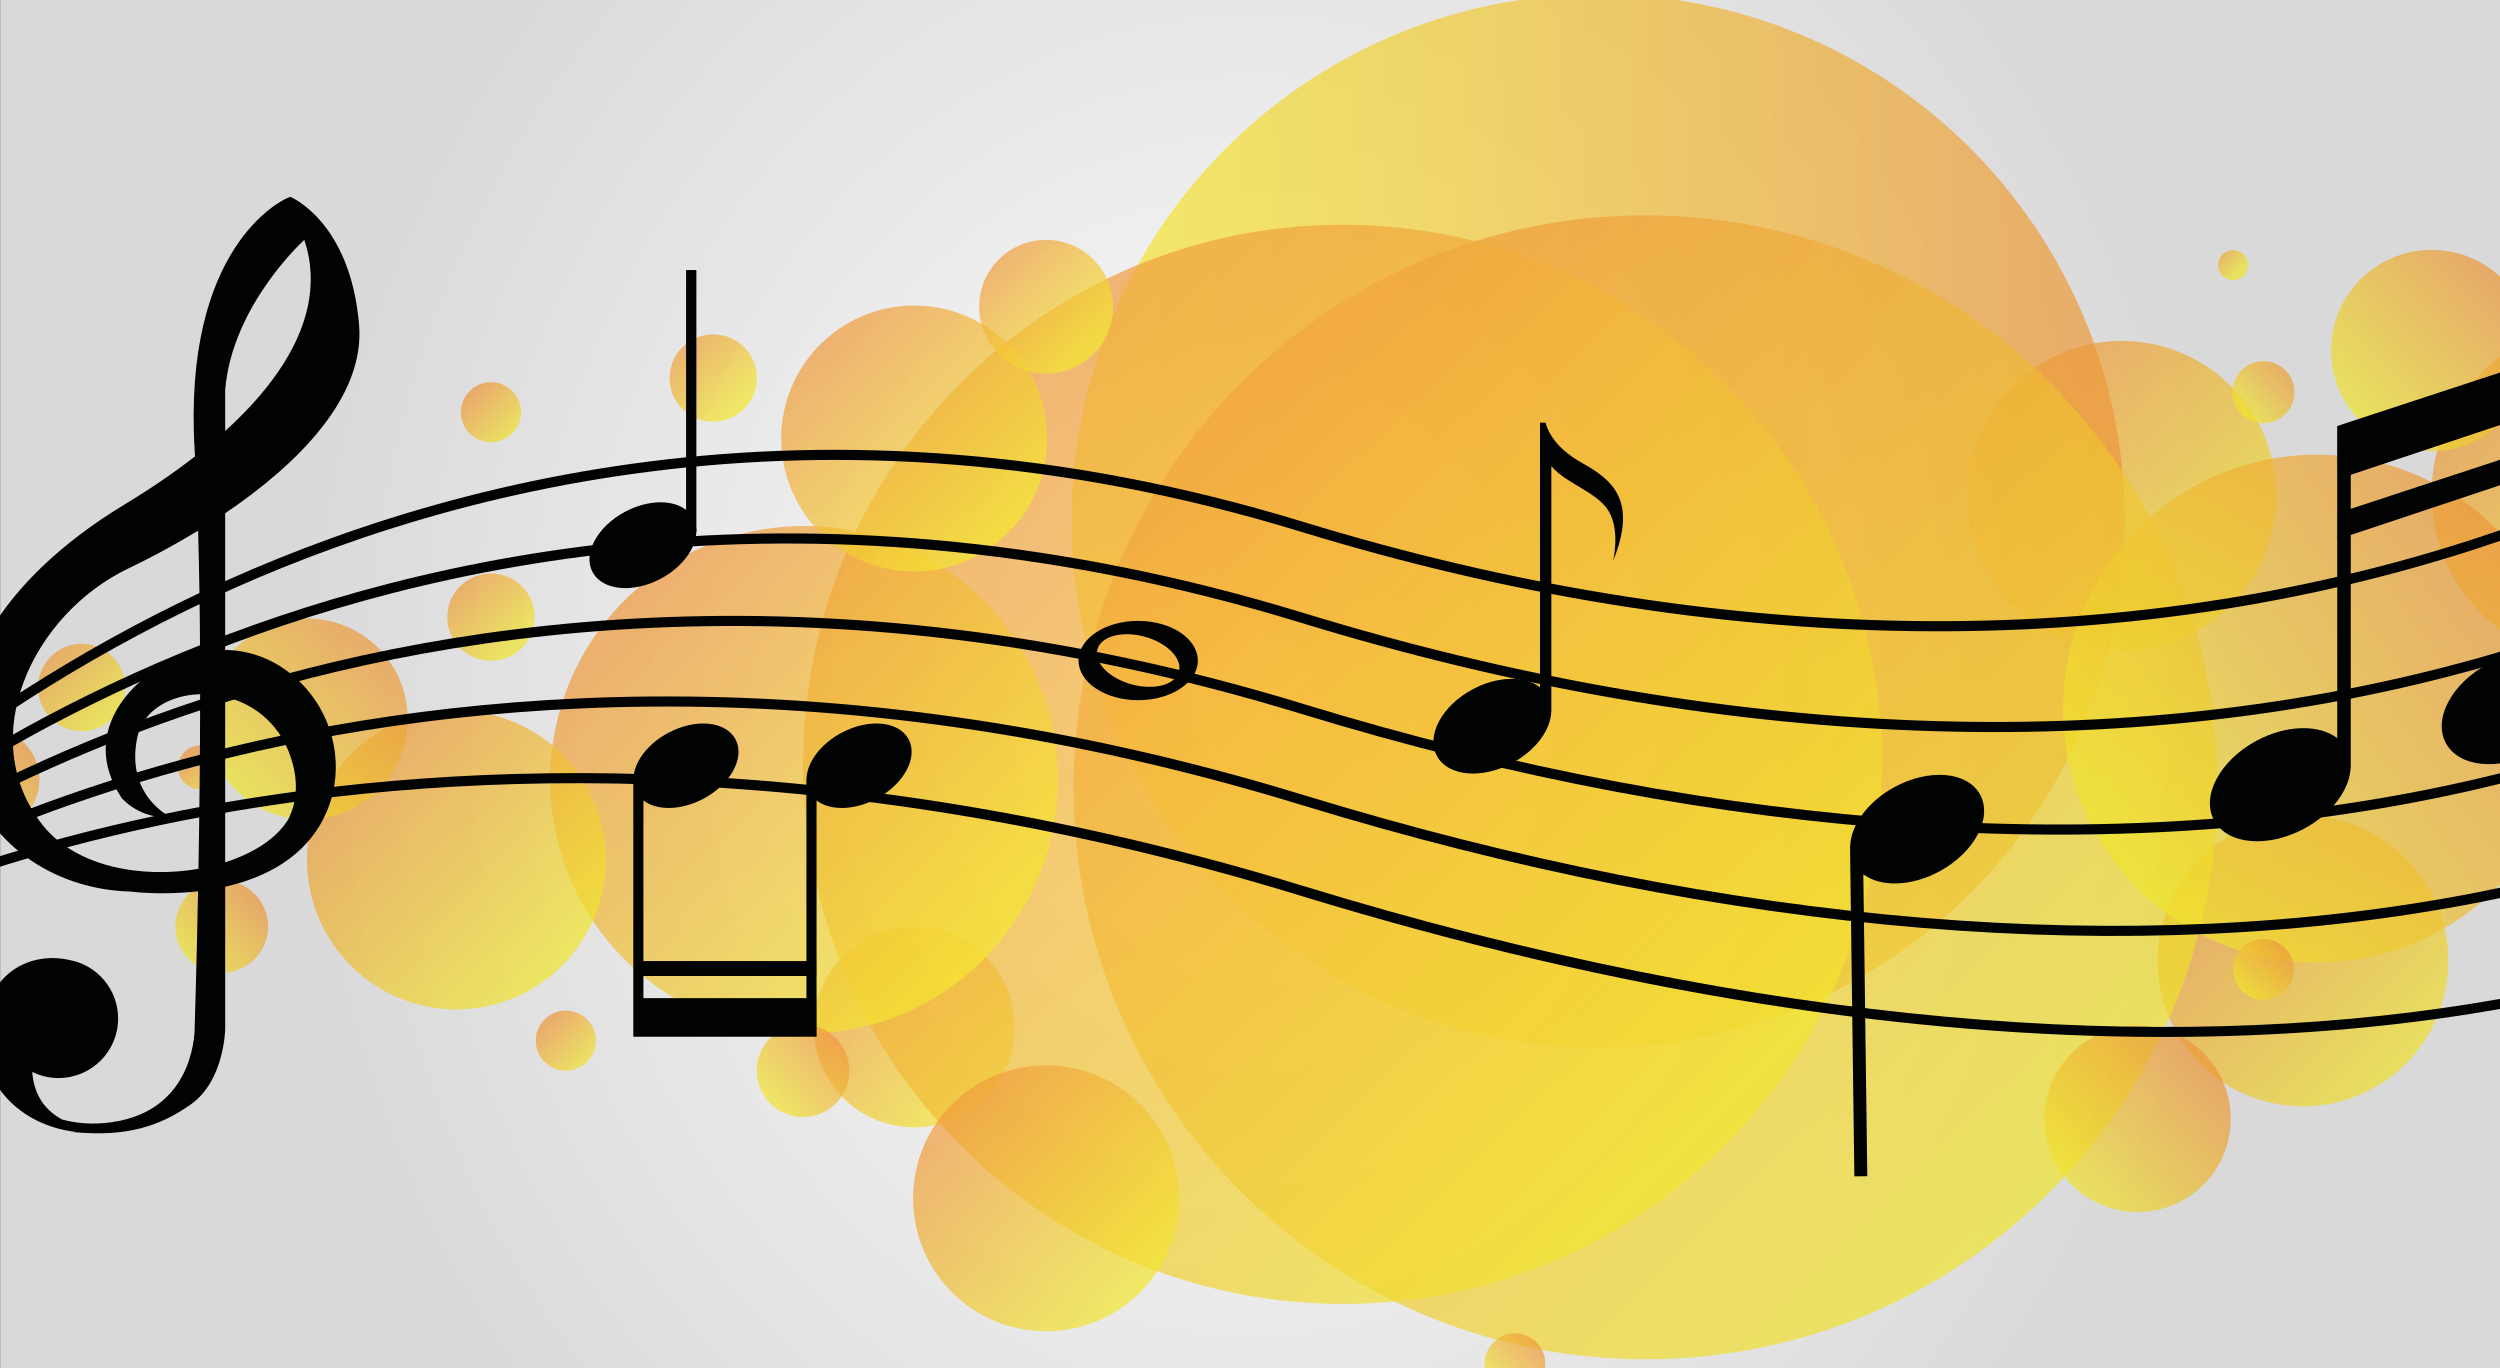 <?xml version="1.0" encoding="utf-8"?>
<!-- Generator: Adobe Illustrator 16.0.0, SVG Export Plug-In . SVG Version: 6.00 Build 0)  -->
<!DOCTYPE svg PUBLIC "-//W3C//DTD SVG 1.1//EN" "http://www.w3.org/Graphics/SVG/1.1/DTD/svg11.dtd">
<svg version="1.1" id="Layer_1" xmlns:x="http://ns.adobe.com/Extensibility/1.0/" xmlns:i="http://ns.adobe.com/AdobeIllustrator/10.0/" xmlns:graph="http://ns.adobe.com/Graphs/1.0/"
	 xmlns="http://www.w3.org/2000/svg" xmlns:xlink="http://www.w3.org/1999/xlink" x="0px" y="0px" width="338.281px"
	 height="185.156px" viewBox="0 0 338.281 185.156" enable-background="new 0 0 338.281 185.156" xml:space="preserve">
<rect x="0" y="0" width="338.281" height="185.156" fill="#333333" stroke="none"/>
<g>
	<defs>
		<rect id="SVGID_1_" x="0.023" y="-0.828" width="338.624" height="188.143"/>
	</defs>
	<clipPath id="SVGID_2_">
		<use xlink:href="#SVGID_1_"  overflow="visible"/>
	</clipPath>
	
		<radialGradient id="SVGID_3_" cx="-840.491" cy="1858.598" r="0.999" gradientTransform="matrix(133.308 0 0 -151.24 112213.094 281188.25)" gradientUnits="userSpaceOnUse">
		<stop  offset="0" style="stop-color:#FFFFFF"/>
		<stop  offset="1" style="stop-color:#D9D9D9"/>
	</radialGradient>
	<rect x="0.023" y="-0.828" clip-path="url(#SVGID_2_)" fill="url(#SVGID_3_)" width="338.624" height="188.143"/>
</g>
<g opacity="0.8">
	<g>
		<defs>
			<rect id="SVGID_4_" x="-22.718" y="-0.781" width="471.297" height="189.415"/>
		</defs>
		<clipPath id="SVGID_5_">
			<use xlink:href="#SVGID_4_"  overflow="visible"/>
		</clipPath>
		<g opacity="0.7" clip-path="url(#SVGID_5_)">
			<g>
				<defs>
					<rect id="SVGID_6_" x="110.124" y="125.376" width="27.168" height="27.16"/>
				</defs>
				<clipPath id="SVGID_7_">
					<use xlink:href="#SVGID_6_"  overflow="visible"/>
				</clipPath>
				<g clip-path="url(#SVGID_7_)">
					<defs>
						<path id="SVGID_8_" d="M114.263,129.193c5.393-5.214,13.992-5.072,19.208,0.322c5.217,5.392,5.072,13.992-0.321,19.207
							c-5.392,5.215-13.992,5.071-19.207-0.322C108.729,143.01,108.872,134.41,114.263,129.193"/>
					</defs>
					<clipPath id="SVGID_9_">
						<use xlink:href="#SVGID_8_"  overflow="visible"/>
					</clipPath>
					
						<linearGradient id="SVGID_10_" gradientUnits="userSpaceOnUse" x1="-834.795" y1="1832.035" x2="-833.367" y2="1832.035" gradientTransform="matrix(-13.227 -13.676 -13.676 13.227 14146.2 -35500.16)">
						<stop  offset="0" style="stop-color:#F3E600"/>
						<stop  offset="1" style="stop-color:#F18412"/>
					</linearGradient>
					<polygon clip-path="url(#SVGID_9_)" fill="url(#SVGID_10_)" points="123.209,168.91 93.758,138.459 124.208,109.008 
						153.66,139.459 					"/>
				</g>
			</g>
		</g>
		<g opacity="0.7" clip-path="url(#SVGID_5_)">
			<g>
				<defs>
					<rect id="SVGID_11_" x="266.16" y="46.126" width="41.857" height="41.868"/>
				</defs>
				<clipPath id="SVGID_12_">
					<use xlink:href="#SVGID_11_"  overflow="visible"/>
				</clipPath>
				<g clip-path="url(#SVGID_12_)">
					<defs>
						<path id="SVGID_13_" d="M272.538,52.015c8.31-8.035,21.558-7.813,29.596,0.495c8.034,8.307,7.813,21.557-0.497,29.592
							c-8.308,8.036-21.556,7.813-29.591-0.495C264.01,73.299,264.231,60.05,272.538,52.015"/>
					</defs>
					<clipPath id="SVGID_14_">
						<use xlink:href="#SVGID_13_"  overflow="visible"/>
					</clipPath>
					
						<linearGradient id="SVGID_15_" gradientUnits="userSpaceOnUse" x1="-838.043" y1="1838.47" x2="-836.614" y2="1838.47" gradientTransform="matrix(-20.378 -21.07 -21.07 20.378 21960.356 -55040.172)">
						<stop  offset="0" style="stop-color:#F3E600"/>
						<stop  offset="1" style="stop-color:#F18412"/>
					</linearGradient>
					<polygon clip-path="url(#SVGID_14_)" fill="url(#SVGID_15_)" points="286.318,113.204 240.944,66.289 287.859,20.914 
						333.234,67.83 					"/>
				</g>
			</g>
		</g>
		<g opacity="0.7" clip-path="url(#SVGID_5_)">
			<g>
				<defs>
					<rect id="SVGID_16_" x="291.956" y="110.355" width="39.336" height="39.339"/>
				</defs>
				<clipPath id="SVGID_17_">
					<use xlink:href="#SVGID_16_"  overflow="visible"/>
				</clipPath>
				<g clip-path="url(#SVGID_17_)">
					<defs>
						<path id="SVGID_18_" d="M297.952,115.892c7.807-7.552,20.258-7.345,27.811,0.464c7.551,7.808,7.342,20.259-0.466,27.811
							s-20.258,7.342-27.81-0.466C289.935,135.893,290.144,123.442,297.952,115.892"/>
					</defs>
					<clipPath id="SVGID_19_">
						<use xlink:href="#SVGID_18_"  overflow="visible"/>
					</clipPath>
					
						<linearGradient id="SVGID_20_" gradientUnits="userSpaceOnUse" x1="-838.451" y1="1837.679" x2="-837.024" y2="1837.679" gradientTransform="matrix(-19.151 -19.801 -19.801 19.151 20655.629 -51650.031)">
						<stop  offset="0" style="stop-color:#F3E600"/>
						<stop  offset="1" style="stop-color:#F18412"/>
					</linearGradient>
					<polygon clip-path="url(#SVGID_19_)" fill="url(#SVGID_20_)" points="310.9,173.395 268.259,129.306 312.348,86.663 
						354.989,130.754 					"/>
				</g>
			</g>
		</g>
		<g opacity="0.7" clip-path="url(#SVGID_5_)">
			<g>
				<defs>
					<rect id="SVGID_21_" x="144.994" y="-0.781" width="142.5" height="142.494"/>
				</defs>
				<clipPath id="SVGID_22_">
					<use xlink:href="#SVGID_21_"  overflow="visible"/>
				</clipPath>
				<g clip-path="url(#SVGID_22_)">
					<defs>
						<path id="SVGID_23_" d="M287.494,70.208c0.14,39.348-31.644,71.362-70.995,71.502c-39.35,0.14-71.362-31.646-71.505-70.995
							c-0.139-39.349,31.647-71.36,70.997-71.501C255.341-0.925,287.354,30.859,287.494,70.208"/>
					</defs>
					<clipPath id="SVGID_24_">
						<use xlink:href="#SVGID_23_"  overflow="visible"/>
					</clipPath>
					
						<linearGradient id="SVGID_25_" gradientUnits="userSpaceOnUse" x1="-839.758" y1="1859.543" x2="-838.33" y2="1859.543" gradientTransform="matrix(99.794 -0.359 -0.359 -99.794 84615.438 185339.625)">
						<stop  offset="0" style="stop-color:#F3E600"/>
						<stop  offset="1" style="stop-color:#F18412"/>
					</linearGradient>
					<polygon clip-path="url(#SVGID_24_)" fill="url(#SVGID_25_)" points="144.341,-0.923 287.631,-1.439 288.146,141.85 
						144.857,142.365 					"/>
				</g>
			</g>
		</g>
		<g opacity="0.7" clip-path="url(#SVGID_5_)">
			<g>
				<defs>
					<rect id="SVGID_26_" x="145.268" y="29.134" width="154.789" height="154.788"/>
				</defs>
				<clipPath id="SVGID_27_">
					<use xlink:href="#SVGID_26_"  overflow="visible"/>
				</clipPath>
				<g clip-path="url(#SVGID_27_)">
					<defs>
						<path id="SVGID_28_" d="M168.857,50.9c30.723-29.717,79.723-28.899,109.438,1.828c29.718,30.725,28.895,79.722-1.828,109.437
							c-30.725,29.718-79.722,28.896-109.437-1.831C137.316,129.611,138.131,80.614,168.857,50.9"/>
					</defs>
					<clipPath id="SVGID_29_">
						<use xlink:href="#SVGID_28_"  overflow="visible"/>
					</clipPath>
					
						<linearGradient id="SVGID_30_" gradientUnits="userSpaceOnUse" x1="-841.063" y1="1850.917" x2="-839.636" y2="1850.917" gradientTransform="matrix(-75.361 -77.919 -77.919 75.361 81114.953 -204859.375)">
						<stop  offset="0" style="stop-color:#F3E600"/>
						<stop  offset="1" style="stop-color:#F18412"/>
					</linearGradient>
					<polygon clip-path="url(#SVGID_29_)" fill="url(#SVGID_30_)" points="219.816,277.184 52.014,103.686 225.513,-64.118 
						393.314,109.382 					"/>
				</g>
			</g>
		</g>
		<g opacity="0.7" clip-path="url(#SVGID_5_)">
			<g>
				<defs>
					<rect id="SVGID_31_" x="108.655" y="30.405" width="146.025" height="146.036"/>
				</defs>
				<clipPath id="SVGID_32_">
					<use xlink:href="#SVGID_31_"  overflow="visible"/>
				</clipPath>
				<g clip-path="url(#SVGID_32_)">
					<defs>
						<path id="SVGID_33_" d="M130.907,50.941c28.986-28.033,75.208-27.262,103.244,1.725c28.03,28.984,27.259,75.207-1.728,103.239
							c-28.985,28.036-75.207,27.26-103.239-1.726C101.152,125.193,101.923,78.971,130.907,50.941"/>
					</defs>
					<clipPath id="SVGID_34_">
						<use xlink:href="#SVGID_33_"  overflow="visible"/>
					</clipPath>
					
						<linearGradient id="SVGID_35_" gradientUnits="userSpaceOnUse" x1="-840.902" y1="1850.736" x2="-839.474" y2="1850.736" gradientTransform="matrix(-71.094 -73.507 -73.507 71.094 76491.891 -193232.594)">
						<stop  offset="0" style="stop-color:#F3E600"/>
						<stop  offset="1" style="stop-color:#F18412"/>
					</linearGradient>
					<polygon clip-path="url(#SVGID_34_)" fill="url(#SVGID_35_)" points="178.979,264.411 20.681,100.737 184.354,-57.561 
						342.653,106.112 					"/>
				</g>
			</g>
		</g>
		<g opacity="0.7" clip-path="url(#SVGID_5_)">
			<g>
				<defs>
					<rect id="SVGID_36_" x="74.453" y="71.172" width="68.705" height="68.713"/>
				</defs>
				<clipPath id="SVGID_37_">
					<use xlink:href="#SVGID_36_"  overflow="visible"/>
				</clipPath>
				<g clip-path="url(#SVGID_37_)">
					<defs>
						<path id="SVGID_38_" d="M84.922,80.832c13.638-13.19,35.387-12.826,48.579,0.812c13.188,13.637,12.824,35.384-0.814,48.575
							c-13.638,13.19-35.384,12.825-48.574-0.813C70.922,115.769,71.285,94.021,84.922,80.832"/>
					</defs>
					<clipPath id="SVGID_39_">
						<use xlink:href="#SVGID_38_"  overflow="visible"/>
					</clipPath>
					
						<linearGradient id="SVGID_40_" gradientUnits="userSpaceOnUse" x1="-839.085" y1="1845.991" x2="-837.657" y2="1845.991" gradientTransform="matrix(-33.45 -34.586 -34.586 33.45 35910.004 -90638.703)">
						<stop  offset="0" style="stop-color:#F3E600"/>
						<stop  offset="1" style="stop-color:#F18412"/>
					</linearGradient>
					<polygon clip-path="url(#SVGID_39_)" fill="url(#SVGID_40_)" points="107.541,181.271 33.06,104.261 110.07,29.778 
						184.552,106.79 					"/>
				</g>
			</g>
		</g>
		<g opacity="0.7" clip-path="url(#SVGID_5_)">
			<g>
				<defs>
					<rect id="SVGID_41_" x="105.71" y="41.343" width="35.996" height="35.999"/>
				</defs>
				<clipPath id="SVGID_42_">
					<use xlink:href="#SVGID_41_"  overflow="visible"/>
				</clipPath>
				<g clip-path="url(#SVGID_42_)">
					<defs>
						<path id="SVGID_43_" d="M111.196,46.405c7.144-6.91,18.539-6.72,25.448,0.425c6.91,7.144,6.72,18.538-0.425,25.449
							c-7.146,6.91-18.538,6.718-25.449-0.427C103.86,64.708,104.051,53.314,111.196,46.405"/>
					</defs>
					<clipPath id="SVGID_44_">
						<use xlink:href="#SVGID_43_"  overflow="visible"/>
					</clipPath>
					
						<linearGradient id="SVGID_45_" gradientUnits="userSpaceOnUse" x1="-835.942" y1="1837.07" x2="-834.514" y2="1837.07" gradientTransform="matrix(-17.524 -18.119 -18.119 17.524 18773.352 -47268.27)">
						<stop  offset="0" style="stop-color:#F3E600"/>
						<stop  offset="1" style="stop-color:#F18412"/>
					</linearGradient>
					<polygon clip-path="url(#SVGID_44_)" fill="url(#SVGID_45_)" points="123.045,99.025 84.025,58.68 124.37,19.659 
						163.391,60.005 					"/>
				</g>
			</g>
		</g>
		<g opacity="0.7" clip-path="url(#SVGID_5_)">
			<g>
				<defs>
					<rect id="SVGID_46_" x="354.713" y="75.028" width="35.994" height="35.999"/>
				</defs>
				<clipPath id="SVGID_47_">
					<use xlink:href="#SVGID_46_"  overflow="visible"/>
				</clipPath>
				<g clip-path="url(#SVGID_47_)">
					<defs>
						<path id="SVGID_48_" d="M360.199,80.087c7.146-6.911,18.538-6.72,25.449,0.424c6.908,7.146,6.718,18.54-0.427,25.449
							c-7.145,6.911-18.538,6.72-25.446-0.425C352.864,98.391,353.054,86.997,360.199,80.087"/>
					</defs>
					<clipPath id="SVGID_49_">
						<use xlink:href="#SVGID_48_"  overflow="visible"/>
					</clipPath>
					
						<linearGradient id="SVGID_50_" gradientUnits="userSpaceOnUse" x1="-838.288" y1="1835.222" x2="-836.86" y2="1835.222" gradientTransform="matrix(-17.525 -18.119 -18.119 17.525 18947.848 -47244.922)">
						<stop  offset="0" style="stop-color:#F3E600"/>
						<stop  offset="1" style="stop-color:#F18412"/>
					</linearGradient>
					<polygon clip-path="url(#SVGID_49_)" fill="url(#SVGID_50_)" points="372.048,132.707 333.026,92.361 373.372,53.339 
						412.394,93.686 					"/>
				</g>
			</g>
		</g>
		<g opacity="0.7" clip-path="url(#SVGID_5_)">
			<g>
				<defs>
					<rect id="SVGID_51_" x="123.552" y="144.154" width="35.994" height="35.984"/>
				</defs>
				<clipPath id="SVGID_52_">
					<use xlink:href="#SVGID_51_"  overflow="visible"/>
				</clipPath>
				<g clip-path="url(#SVGID_52_)">
					<defs>
						<path id="SVGID_53_" d="M129.037,149.209c7.146-6.91,18.539-6.72,25.449,0.424c6.91,7.146,6.719,18.54-0.427,25.449
							c-7.144,6.911-18.537,6.721-25.447-0.425C121.703,167.511,121.893,156.117,129.037,149.209"/>
					</defs>
					<clipPath id="SVGID_54_">
						<use xlink:href="#SVGID_53_"  overflow="visible"/>
					</clipPath>
					
						<linearGradient id="SVGID_55_" gradientUnits="userSpaceOnUse" x1="-836.968" y1="1837.766" x2="-835.54" y2="1837.766" gradientTransform="matrix(-17.524 -18.119 -18.119 17.524 18785.824 -47196.137)">
						<stop  offset="0" style="stop-color:#F3E600"/>
						<stop  offset="1" style="stop-color:#F18412"/>
					</linearGradient>
					<polygon clip-path="url(#SVGID_54_)" fill="url(#SVGID_55_)" points="140.888,201.83 101.866,161.483 142.212,122.462 
						181.233,162.809 					"/>
				</g>
			</g>
		</g>
		<g opacity="0.7" clip-path="url(#SVGID_5_)">
			<g>
				<defs>
					<rect id="SVGID_56_" x="41.547" y="96.147" width="40.435" height="40.44"/>
				</defs>
				<clipPath id="SVGID_57_">
					<use xlink:href="#SVGID_56_"  overflow="visible"/>
				</clipPath>
				<g clip-path="url(#SVGID_57_)">
					<defs>
						<path id="SVGID_58_" d="M47.709,101.833c8.026-7.763,20.826-7.548,28.588,0.479c7.762,8.025,7.548,20.825-0.478,28.586
							c-8.027,7.765-20.825,7.549-28.587-0.479C39.47,122.396,39.682,109.596,47.709,101.833"/>
					</defs>
					<clipPath id="SVGID_59_">
						<use xlink:href="#SVGID_58_"  overflow="visible"/>
					</clipPath>
					
						<linearGradient id="SVGID_60_" gradientUnits="userSpaceOnUse" x1="-836.613" y1="1839.957" x2="-835.185" y2="1839.957" gradientTransform="matrix(-19.686 -20.355 -20.355 19.686 21057.695 -53120.199)">
						<stop  offset="0" style="stop-color:#F3E600"/>
						<stop  offset="1" style="stop-color:#F18412"/>
					</linearGradient>
					<polygon clip-path="url(#SVGID_59_)" fill="url(#SVGID_60_)" points="61.021,160.945 17.186,115.622 62.509,71.789 
						106.343,117.111 					"/>
				</g>
			</g>
		</g>
		<g opacity="0.7" clip-path="url(#SVGID_5_)">
			<g>
				<defs>
					<rect id="SVGID_61_" x="329.035" y="43.599" width="46.282" height="46.28"/>
				</defs>
				<clipPath id="SVGID_62_">
					<use xlink:href="#SVGID_61_"  overflow="visible"/>
				</clipPath>
				<g clip-path="url(#SVGID_62_)">
					<defs>
						<path id="SVGID_63_" d="M336.089,50.104c9.187-8.886,23.837-8.64,32.723,0.546c8.885,9.187,8.64,23.837-0.547,32.721
							c-9.187,8.887-23.837,8.642-32.723-0.546C326.658,73.639,326.901,58.99,336.089,50.104"/>
					</defs>
					<clipPath id="SVGID_64_">
						<use xlink:href="#SVGID_63_"  overflow="visible"/>
					</clipPath>
					
						<linearGradient id="SVGID_65_" gradientUnits="userSpaceOnUse" x1="-838.861" y1="1839.641" x2="-837.433" y2="1839.641" gradientTransform="matrix(-22.533 -23.298 -23.298 22.533 24326.309 -60913.734)">
						<stop  offset="0" style="stop-color:#F3E600"/>
						<stop  offset="1" style="stop-color:#F18412"/>
					</linearGradient>
					<polygon clip-path="url(#SVGID_64_)" fill="url(#SVGID_65_)" points="351.324,117.764 301.151,65.887 353.028,15.714 
						403.202,67.591 					"/>
				</g>
			</g>
		</g>
		<g opacity="0.7" clip-path="url(#SVGID_5_)">
			<g>
				<defs>
					<rect id="SVGID_66_" x="27.935" y="83.681" width="27.225" height="27.231"/>
				</defs>
				<clipPath id="SVGID_67_">
					<use xlink:href="#SVGID_66_"  overflow="visible"/>
				</clipPath>
				<g clip-path="url(#SVGID_67_)">
					<defs>
						<path id="SVGID_68_" d="M51.332,87.833c5.227,5.405,5.083,14.023-0.321,19.251c-5.404,5.227-14.023,5.081-19.249-0.322
							c-5.227-5.404-5.082-14.021,0.323-19.25C37.487,82.286,46.105,82.431,51.332,87.833"/>
					</defs>
					<clipPath id="SVGID_69_">
						<use xlink:href="#SVGID_68_"  overflow="visible"/>
					</clipPath>
					
						<linearGradient id="SVGID_70_" gradientUnits="userSpaceOnUse" x1="-819.553" y1="1864.052" x2="-818.125" y2="1864.052" gradientTransform="matrix(13.705 -13.255 -13.255 -13.705 35971.992 14790.481)">
						<stop  offset="0" style="stop-color:#F3E600"/>
						<stop  offset="1" style="stop-color:#F18412"/>
					</linearGradient>
					<polygon clip-path="url(#SVGID_69_)" fill="url(#SVGID_70_)" points="11.531,96.797 42.048,67.283 71.563,97.799 
						41.046,127.313 					"/>
				</g>
			</g>
		</g>
		<g opacity="0.7" clip-path="url(#SVGID_5_)">
			<g>
				<defs>
					<rect id="SVGID_71_" x="315.423" y="33.803" width="27.226" height="27.231"/>
				</defs>
				<clipPath id="SVGID_72_">
					<use xlink:href="#SVGID_71_"  overflow="visible"/>
				</clipPath>
				<g clip-path="url(#SVGID_72_)">
					<defs>
						<path id="SVGID_73_" d="M338.821,37.957c5.226,5.405,5.082,14.023-0.323,19.25c-5.403,5.225-14.021,5.082-19.249-0.322
							c-5.227-5.405-5.082-14.023,0.323-19.248C324.975,32.41,333.595,32.552,338.821,37.957"/>
					</defs>
					<clipPath id="SVGID_74_">
						<use xlink:href="#SVGID_73_"  overflow="visible"/>
					</clipPath>
					
						<linearGradient id="SVGID_75_" gradientUnits="userSpaceOnUse" x1="-815.759" y1="1861.476" x2="-814.332" y2="1861.476" gradientTransform="matrix(13.705 -13.255 -13.255 -13.705 36173.332 14755.545)">
						<stop  offset="0" style="stop-color:#F3E600"/>
						<stop  offset="1" style="stop-color:#F18412"/>
					</linearGradient>
					<polygon clip-path="url(#SVGID_74_)" fill="url(#SVGID_75_)" points="299.021,46.919 329.536,17.407 359.05,47.922 
						328.533,77.436 					"/>
				</g>
			</g>
		</g>
		<g opacity="0.7" clip-path="url(#SVGID_5_)">
			<g>
				<defs>
					<rect id="SVGID_76_" x="279.149" y="61.52" width="68.711" height="68.713"/>
				</defs>
				<clipPath id="SVGID_77_">
					<use xlink:href="#SVGID_76_"  overflow="visible"/>
				</clipPath>
				<g clip-path="url(#SVGID_77_)">
					<defs>
						<path id="SVGID_78_" d="M341.298,75.688c11.15,15.35,7.748,36.832-7.603,47.985c-15.349,11.149-36.832,7.747-47.983-7.604
							c-11.151-15.35-7.745-36.832,7.605-47.985C308.665,56.935,330.148,60.338,341.298,75.688"/>
					</defs>
					<clipPath id="SVGID_79_">
						<use xlink:href="#SVGID_78_"  overflow="visible"/>
					</clipPath>
					
						<linearGradient id="SVGID_80_" gradientUnits="userSpaceOnUse" x1="-832.454" y1="1858.974" x2="-831.026" y2="1858.974" gradientTransform="matrix(38.925 -28.282 -28.282 -38.925 85265.633 48933.84)">
						<stop  offset="0" style="stop-color:#F3E600"/>
						<stop  offset="1" style="stop-color:#F18412"/>
					</linearGradient>
					<polygon clip-path="url(#SVGID_79_)" fill="url(#SVGID_80_)" points="237.521,83.846 325.538,19.896 389.488,107.911 
						301.473,171.861 					"/>
				</g>
			</g>
		</g>
		<g opacity="0.7" clip-path="url(#SVGID_5_)">
			<g>
				<defs>
					<rect id="SVGID_81_" x="132.494" y="32.461" width="18.11" height="18.106"/>
				</defs>
				<clipPath id="SVGID_82_">
					<use xlink:href="#SVGID_81_"  overflow="visible"/>
				</clipPath>
				<g clip-path="url(#SVGID_82_)">
					<defs>
						<path id="SVGID_83_" d="M135.254,35.002c3.594-3.477,9.327-3.38,12.805,0.214c3.479,3.594,3.38,9.328-0.214,12.804
							c-3.595,3.479-9.329,3.38-12.806-0.213C131.563,44.211,131.658,38.479,135.254,35.002"/>
					</defs>
					<clipPath id="SVGID_84_">
						<use xlink:href="#SVGID_83_"  overflow="visible"/>
					</clipPath>
					
						<linearGradient id="SVGID_85_" gradientUnits="userSpaceOnUse" x1="-829.708" y1="1818.522" x2="-828.28" y2="1818.522" gradientTransform="matrix(-8.817 -9.117 -9.117 8.817 9410.926 -23550.82)">
						<stop  offset="0" style="stop-color:#F3E600"/>
						<stop  offset="1" style="stop-color:#F18412"/>
					</linearGradient>
					<polygon clip-path="url(#SVGID_84_)" fill="url(#SVGID_85_)" points="141.216,61.48 121.582,41.18 141.883,21.544 
						161.519,41.846 					"/>
				</g>
			</g>
		</g>
		<g opacity="0.7" clip-path="url(#SVGID_5_)">
			<g>
				<defs>
					<rect id="SVGID_86_" x="90.604" y="45.24" width="11.817" height="11.824"/>
				</defs>
				<clipPath id="SVGID_87_">
					<use xlink:href="#SVGID_86_"  overflow="visible"/>
				</clipPath>
				<g clip-path="url(#SVGID_87_)">
					<defs>
						<path id="SVGID_88_" d="M92.404,46.908c2.346-2.268,6.086-2.203,8.355,0.141c2.269,2.346,2.206,6.086-0.138,8.354
							c-2.346,2.269-6.087,2.206-8.356-0.138C89.997,52.918,90.058,49.18,92.404,46.908"/>
					</defs>
					<clipPath id="SVGID_89_">
						<use xlink:href="#SVGID_88_"  overflow="visible"/>
					</clipPath>
					
						<linearGradient id="SVGID_90_" gradientUnits="userSpaceOnUse" x1="-822.149" y1="1800.377" x2="-820.721" y2="1800.377" gradientTransform="matrix(-5.753 -5.949 -5.949 5.753 6080.431 -15193.711)">
						<stop  offset="0" style="stop-color:#F3E600"/>
						<stop  offset="1" style="stop-color:#F18412"/>
					</linearGradient>
					<polygon clip-path="url(#SVGID_89_)" fill="url(#SVGID_90_)" points="96.295,64.185 83.484,50.939 96.73,38.129 109.54,51.375 
											"/>
				</g>
			</g>
		</g>
		<g opacity="0.7" clip-path="url(#SVGID_5_)">
			<g>
				<defs>
					<rect id="SVGID_91_" x="5.143" y="87.108" width="11.818" height="11.824"/>
				</defs>
				<clipPath id="SVGID_92_">
					<use xlink:href="#SVGID_91_"  overflow="visible"/>
				</clipPath>
				<g clip-path="url(#SVGID_92_)">
					<defs>
						<path id="SVGID_93_" d="M6.945,88.776c2.345-2.269,6.084-2.206,8.355,0.139c2.269,2.347,2.205,6.087-0.141,8.356
							c-2.346,2.269-6.086,2.206-8.354-0.14C4.537,94.786,4.6,91.044,6.945,88.776"/>
					</defs>
					<clipPath id="SVGID_94_">
						<use xlink:href="#SVGID_93_"  overflow="visible"/>
					</clipPath>
					
						<linearGradient id="SVGID_95_" gradientUnits="userSpaceOnUse" x1="-821.087" y1="1803.655" x2="-819.66" y2="1803.655" gradientTransform="matrix(-5.753 -5.949 -5.949 5.753 6020.477 -15164.139)">
						<stop  offset="0" style="stop-color:#F3E600"/>
						<stop  offset="1" style="stop-color:#F18412"/>
					</linearGradient>
					<polygon clip-path="url(#SVGID_94_)" fill="url(#SVGID_95_)" points="10.835,106.053 -1.976,92.806 11.271,79.995 
						24.082,93.241 					"/>
				</g>
			</g>
		</g>
		<g opacity="0.7" clip-path="url(#SVGID_5_)">
			<g>
				<defs>
					<rect id="SVGID_96_" x="60.526" y="77.598" width="11.817" height="11.81"/>
				</defs>
				<clipPath id="SVGID_97_">
					<use xlink:href="#SVGID_96_"  overflow="visible"/>
				</clipPath>
				<g clip-path="url(#SVGID_97_)">
					<defs>
						<path id="SVGID_98_" d="M62.326,79.257c2.345-2.268,6.086-2.205,8.355,0.139c2.269,2.347,2.206,6.087-0.14,8.356
							c-2.346,2.269-6.085,2.206-8.354-0.14C59.917,85.267,59.98,81.527,62.326,79.257"/>
					</defs>
					<clipPath id="SVGID_99_">
						<use xlink:href="#SVGID_98_"  overflow="visible"/>
					</clipPath>
					
						<linearGradient id="SVGID_100_" gradientUnits="userSpaceOnUse" x1="-822.233" y1="1801.973" x2="-820.805" y2="1801.973" gradientTransform="matrix(-5.753 -5.949 -5.949 5.753 6059.257 -15170.809)">
						<stop  offset="0" style="stop-color:#F3E600"/>
						<stop  offset="1" style="stop-color:#F18412"/>
					</linearGradient>
					<polygon clip-path="url(#SVGID_99_)" fill="url(#SVGID_100_)" points="66.216,96.535 53.405,83.289 66.651,70.478 
						79.462,83.724 					"/>
				</g>
			</g>
		</g>
		<g opacity="0.7" clip-path="url(#SVGID_5_)">
			<g>
				<defs>
					<rect id="SVGID_101_" x="374.743" y="54.538" width="11.816" height="11.824"/>
				</defs>
				<clipPath id="SVGID_102_">
					<use xlink:href="#SVGID_101_"  overflow="visible"/>
				</clipPath>
				<g clip-path="url(#SVGID_102_)">
					<defs>
						<path id="SVGID_103_" d="M376.545,56.204c2.346-2.269,6.085-2.206,8.355,0.14c2.269,2.345,2.206,6.085-0.14,8.355
							c-2.347,2.269-6.086,2.206-8.355-0.141C374.137,62.214,374.199,58.473,376.545,56.204"/>
					</defs>
					<clipPath id="SVGID_104_">
						<use xlink:href="#SVGID_103_"  overflow="visible"/>
					</clipPath>
					
						<linearGradient id="SVGID_105_" gradientUnits="userSpaceOnUse" x1="-829.545" y1="1793.215" x2="-828.117" y2="1793.215" gradientTransform="matrix(-5.753 -5.949 -5.949 5.753 6279.459 -15187.329)">
						<stop  offset="0" style="stop-color:#F3E600"/>
						<stop  offset="1" style="stop-color:#F18412"/>
					</linearGradient>
					<polygon clip-path="url(#SVGID_104_)" fill="url(#SVGID_105_)" points="380.436,73.48 367.623,60.234 380.87,47.421 
						393.683,60.669 					"/>
				</g>
			</g>
		</g>
		<g opacity="0.7" clip-path="url(#SVGID_5_)">
			<g>
				<defs>
					<rect id="SVGID_106_" x="428.363" y="94.79" width="5.009" height="5.013"/>
				</defs>
				<clipPath id="SVGID_107_">
					<use xlink:href="#SVGID_106_"  overflow="visible"/>
				</clipPath>
				<g clip-path="url(#SVGID_107_)">
					<defs>
						<path id="SVGID_108_" d="M429.128,95.499c0.992-0.962,2.576-0.936,3.539,0.059c0.962,0.994,0.934,2.578-0.059,3.541
							c-0.994,0.961-2.577,0.934-3.541-0.059C428.106,98.045,428.135,96.459,429.128,95.499"/>
					</defs>
					<clipPath id="SVGID_109_">
						<use xlink:href="#SVGID_108_"  overflow="visible"/>
					</clipPath>
					
						<linearGradient id="SVGID_110_" gradientUnits="userSpaceOnUse" x1="-817.516" y1="1707.938" x2="-816.087" y2="1707.938" gradientTransform="matrix(-2.438 -2.52 -2.52 2.438 2744.488 -6124.749)">
						<stop  offset="0" style="stop-color:#F3E600"/>
						<stop  offset="1" style="stop-color:#F18412"/>
					</linearGradient>
					<polygon clip-path="url(#SVGID_109_)" fill="url(#SVGID_110_)" points="430.776,102.818 425.347,97.206 430.96,91.777 
						436.388,97.39 					"/>
				</g>
			</g>
		</g>
		<g opacity="0.7" clip-path="url(#SVGID_5_)">
			<g>
				<defs>
					<rect id="SVGID_111_" x="24.093" y="100.874" width="5.909" height="5.911"/>
				</defs>
				<clipPath id="SVGID_112_">
					<use xlink:href="#SVGID_111_"  overflow="visible"/>
				</clipPath>
				<g clip-path="url(#SVGID_112_)">
					<defs>
						<path id="SVGID_113_" d="M24.993,101.705c1.174-1.132,3.043-1.102,4.179,0.071c1.134,1.171,1.102,3.043-0.07,4.178
							c-1.172,1.134-3.043,1.103-4.177-0.069C23.79,104.71,23.821,102.842,24.993,101.705"/>
					</defs>
					<clipPath id="SVGID_114_">
						<use xlink:href="#SVGID_113_"  overflow="visible"/>
					</clipPath>
					
						<linearGradient id="SVGID_115_" gradientUnits="userSpaceOnUse" x1="-801.298" y1="1751.771" x2="-799.87" y2="1751.771" gradientTransform="matrix(-2.877 -2.974 -2.974 2.877 2934.381 -7316.656)">
						<stop  offset="0" style="stop-color:#F3E600"/>
						<stop  offset="1" style="stop-color:#F18412"/>
					</linearGradient>
					<polygon clip-path="url(#SVGID_114_)" fill="url(#SVGID_115_)" points="26.938,110.344 20.533,103.722 27.156,97.315 
						33.561,103.939 					"/>
				</g>
			</g>
		</g>
		<g opacity="0.7" clip-path="url(#SVGID_5_)">
			<g>
				<defs>
					<rect id="SVGID_116_" x="-22.718" y="97.918" width="5.908" height="5.911"/>
				</defs>
				<clipPath id="SVGID_117_">
					<use xlink:href="#SVGID_116_"  overflow="visible"/>
				</clipPath>
				<g clip-path="url(#SVGID_117_)">
					<defs>
						<path id="SVGID_118_" d="M-21.819,98.752c1.173-1.134,3.042-1.103,4.178,0.07c1.134,1.174,1.103,3.042-0.07,4.178
							c-1.172,1.134-3.042,1.103-4.178-0.07C-23.023,101.757-22.992,99.887-21.819,98.752"/>
					</defs>
					<clipPath id="SVGID_119_">
						<use xlink:href="#SVGID_118_"  overflow="visible"/>
					</clipPath>
					
						<linearGradient id="SVGID_120_" gradientUnits="userSpaceOnUse" x1="-798.786" y1="1754.06" x2="-797.359" y2="1754.06" gradientTransform="matrix(-2.877 -2.974 -2.974 2.877 2901.586 -7318.704)">
						<stop  offset="0" style="stop-color:#F3E600"/>
						<stop  offset="1" style="stop-color:#F18412"/>
					</linearGradient>
					<polygon clip-path="url(#SVGID_119_)" fill="url(#SVGID_120_)" points="-19.874,107.389 -26.279,100.767 -19.656,94.362 
						-13.251,100.984 					"/>
				</g>
			</g>
		</g>
		<g opacity="0.7" clip-path="url(#SVGID_5_)">
			<g>
				<defs>
					<rect id="SVGID_121_" x="62.37" y="51.709" width="8.129" height="8.125"/>
				</defs>
				<clipPath id="SVGID_122_">
					<use xlink:href="#SVGID_121_"  overflow="visible"/>
				</clipPath>
				<g clip-path="url(#SVGID_122_)">
					<defs>
						<path id="SVGID_123_" d="M63.607,52.852c1.614-1.559,4.187-1.517,5.749,0.099c1.56,1.612,1.519,4.186-0.096,5.747
							c-1.615,1.562-4.188,1.517-5.75-0.096C61.953,56.986,61.994,54.413,63.607,52.852"/>
					</defs>
					<clipPath id="SVGID_124_">
						<use xlink:href="#SVGID_123_"  overflow="visible"/>
					</clipPath>
					
						<linearGradient id="SVGID_125_" gradientUnits="userSpaceOnUse" x1="-812.114" y1="1776.811" x2="-810.686" y2="1776.811" gradientTransform="matrix(-3.959 -4.093 -4.093 3.959 4127.145 -10299.627)">
						<stop  offset="0" style="stop-color:#F3E600"/>
						<stop  offset="1" style="stop-color:#F18412"/>
					</linearGradient>
					<polygon clip-path="url(#SVGID_124_)" fill="url(#SVGID_125_)" points="66.285,64.738 57.472,55.626 66.583,46.813 
						75.396,55.925 					"/>
				</g>
			</g>
		</g>
		<g opacity="0.7" clip-path="url(#SVGID_5_)">
			<g>
				<defs>
					<rect id="SVGID_126_" x="72.499" y="136.743" width="8.131" height="8.139"/>
				</defs>
				<clipPath id="SVGID_127_">
					<use xlink:href="#SVGID_126_"  overflow="visible"/>
				</clipPath>
				<g clip-path="url(#SVGID_127_)">
					<defs>
						<path id="SVGID_128_" d="M73.739,137.892c1.612-1.559,4.187-1.519,5.749,0.098c1.56,1.615,1.518,4.188-0.096,5.747
							c-1.616,1.562-4.189,1.519-5.752-0.097C72.083,142.025,72.125,139.452,73.739,137.892"/>
					</defs>
					<clipPath id="SVGID_129_">
						<use xlink:href="#SVGID_128_"  overflow="visible"/>
					</clipPath>
					
						<linearGradient id="SVGID_130_" gradientUnits="userSpaceOnUse" x1="-815.702" y1="1779.539" x2="-814.274" y2="1779.539" gradientTransform="matrix(-3.959 -4.093 -4.093 3.959 4134.239 -10240.074)">
						<stop  offset="0" style="stop-color:#F3E600"/>
						<stop  offset="1" style="stop-color:#F18412"/>
					</linearGradient>
					<polygon clip-path="url(#SVGID_129_)" fill="url(#SVGID_130_)" points="76.416,149.777 67.603,140.665 76.714,131.854 
						85.527,140.965 					"/>
				</g>
			</g>
		</g>
		<g opacity="0.7" clip-path="url(#SVGID_5_)">
			<g>
				<defs>
					<rect id="SVGID_131_" x="351.395" y="106.3" width="8.132" height="8.124"/>
				</defs>
				<clipPath id="SVGID_132_">
					<use xlink:href="#SVGID_131_"  overflow="visible"/>
				</clipPath>
				<g clip-path="url(#SVGID_132_)">
					<defs>
						<path id="SVGID_133_" d="M352.633,107.439c1.614-1.561,4.188-1.52,5.749,0.098c1.561,1.613,1.519,4.187-0.094,5.745
							c-1.617,1.562-4.189,1.519-5.752-0.095C350.979,111.571,351.021,108.998,352.633,107.439"/>
					</defs>
					<clipPath id="SVGID_134_">
						<use xlink:href="#SVGID_133_"  overflow="visible"/>
					</clipPath>
					
						<linearGradient id="SVGID_135_" gradientUnits="userSpaceOnUse" x1="-824.753" y1="1767.873" x2="-823.326" y2="1767.873" gradientTransform="matrix(-3.959 -4.093 -4.093 3.959 4329.552 -10261.4)">
						<stop  offset="0" style="stop-color:#F3E600"/>
						<stop  offset="1" style="stop-color:#F18412"/>
					</linearGradient>
					<polygon clip-path="url(#SVGID_134_)" fill="url(#SVGID_135_)" points="355.312,119.324 346.497,110.212 355.611,101.398 
						364.424,110.512 					"/>
				</g>
			</g>
		</g>
		<g opacity="0.7" clip-path="url(#SVGID_5_)">
			<g>
				<defs>
					<rect id="SVGID_136_" x="425.457" y="77.556" width="11.541" height="11.538"/>
				</defs>
				<clipPath id="SVGID_137_">
					<use xlink:href="#SVGID_136_"  overflow="visible"/>
				</clipPath>
				<g clip-path="url(#SVGID_137_)">
					<defs>
						<path id="SVGID_138_" d="M427.217,79.175c2.29-2.214,5.943-2.153,8.159,0.137c2.216,2.291,2.154,5.943-0.137,8.158
							c-2.291,2.216-5.943,2.154-8.158-0.135C424.866,85.044,424.928,81.391,427.217,79.175"/>
					</defs>
					<clipPath id="SVGID_139_">
						<use xlink:href="#SVGID_138_"  overflow="visible"/>
					</clipPath>
					
						<linearGradient id="SVGID_140_" gradientUnits="userSpaceOnUse" x1="-831.153" y1="1790.966" x2="-829.725" y2="1790.966" gradientTransform="matrix(-5.619 -5.809 -5.809 5.619 6169.592 -14803.565)">
						<stop  offset="0" style="stop-color:#F3E600"/>
						<stop  offset="1" style="stop-color:#F18412"/>
					</linearGradient>
					<polygon clip-path="url(#SVGID_139_)" fill="url(#SVGID_140_)" points="431.016,96.045 418.506,83.11 431.439,70.6 
						443.951,83.535 					"/>
				</g>
			</g>
		</g>
		<g opacity="0.7" clip-path="url(#SVGID_5_)">
			<g>
				<defs>
					<rect id="SVGID_141_" x="444.512" y="83.681" width="4.067" height="4.07"/>
				</defs>
				<clipPath id="SVGID_142_">
					<use xlink:href="#SVGID_141_"  overflow="visible"/>
				</clipPath>
				<g clip-path="url(#SVGID_142_)">
					<defs>
						<path id="SVGID_143_" d="M445.131,84.256c0.809-0.78,2.095-0.76,2.878,0.049c0.778,0.807,0.757,2.094-0.051,2.875
							c-0.807,0.781-2.094,0.758-2.876-0.047C444.304,86.324,444.324,85.036,445.131,84.256"/>
					</defs>
					<clipPath id="SVGID_144_">
						<use xlink:href="#SVGID_143_"  overflow="visible"/>
					</clipPath>
					
						<linearGradient id="SVGID_145_" gradientUnits="userSpaceOnUse" x1="-812.08" y1="1671.904" x2="-810.652" y2="1671.904" gradientTransform="matrix(-1.98 -2.048 -2.048 1.98 2263.291 -4887.065)">
						<stop  offset="0" style="stop-color:#F3E600"/>
						<stop  offset="1" style="stop-color:#F18412"/>
					</linearGradient>
					<polygon clip-path="url(#SVGID_144_)" fill="url(#SVGID_145_)" points="446.471,90.202 442.063,85.645 446.62,81.236 
						451.029,85.794 					"/>
				</g>
			</g>
		</g>
		<g opacity="0.7" clip-path="url(#SVGID_5_)">
			<g>
				<defs>
					<rect id="SVGID_146_" x="376.585" y="112.511" width="4.068" height="4.07"/>
				</defs>
				<clipPath id="SVGID_147_">
					<use xlink:href="#SVGID_146_"  overflow="visible"/>
				</clipPath>
				<g clip-path="url(#SVGID_147_)">
					<defs>
						<path id="SVGID_148_" d="M377.206,113.083c0.806-0.779,2.095-0.759,2.875,0.049c0.781,0.808,0.759,2.095-0.047,2.875
							c-0.809,0.781-2.096,0.76-2.879-0.049C376.378,115.15,376.398,113.863,377.206,113.083"/>
					</defs>
					<clipPath id="SVGID_149_">
						<use xlink:href="#SVGID_148_"  overflow="visible"/>
					</clipPath>
					
						<linearGradient id="SVGID_150_" gradientUnits="userSpaceOnUse" x1="-809.29" y1="1679.145" x2="-807.862" y2="1679.145" gradientTransform="matrix(-1.98 -2.048 -2.048 1.98 2215.671 -4866.75)">
						<stop  offset="0" style="stop-color:#F3E600"/>
						<stop  offset="1" style="stop-color:#F18412"/>
					</linearGradient>
					<polygon clip-path="url(#SVGID_149_)" fill="url(#SVGID_150_)" points="378.545,119.029 374.136,114.471 378.695,110.061 
						383.104,114.621 					"/>
				</g>
			</g>
		</g>
		<g opacity="0.7" clip-path="url(#SVGID_5_)">
			<g>
				<defs>
					<rect id="SVGID_151_" x="300.134" y="33.846" width="4.066" height="4.069"/>
				</defs>
				<clipPath id="SVGID_152_">
					<use xlink:href="#SVGID_151_"  overflow="visible"/>
				</clipPath>
				<g clip-path="url(#SVGID_152_)">
					<defs>
						<path id="SVGID_153_" d="M300.753,34.421c0.807-0.782,2.094-0.76,2.877,0.047c0.779,0.807,0.757,2.096-0.049,2.875
							c-0.81,0.781-2.095,0.76-2.879-0.048C299.925,36.487,299.945,35.2,300.753,34.421"/>
					</defs>
					<clipPath id="SVGID_154_">
						<use xlink:href="#SVGID_153_"  overflow="visible"/>
					</clipPath>
					
						<linearGradient id="SVGID_155_" gradientUnits="userSpaceOnUse" x1="-797.75" y1="1679.173" x2="-796.323" y2="1679.173" gradientTransform="matrix(-1.98 -2.048 -2.048 1.98 2162.132 -4921.838)">
						<stop  offset="0" style="stop-color:#F3E600"/>
						<stop  offset="1" style="stop-color:#F18412"/>
					</linearGradient>
					<polygon clip-path="url(#SVGID_154_)" fill="url(#SVGID_155_)" points="302.092,40.365 297.684,35.807 302.242,31.399 
						306.649,35.956 					"/>
				</g>
			</g>
		</g>
		<g opacity="0.7" clip-path="url(#SVGID_5_)">
			<g>
				<defs>
					<rect id="SVGID_156_" x="409.276" y="85.809" width="8.128" height="8.139"/>
				</defs>
				<clipPath id="SVGID_157_">
					<use xlink:href="#SVGID_156_"  overflow="visible"/>
				</clipPath>
				<g clip-path="url(#SVGID_157_)">
					<defs>
						<path id="SVGID_158_" d="M410.513,86.958c1.613-1.561,4.188-1.519,5.75,0.098c1.559,1.613,1.517,4.188-0.097,5.747
							c-1.614,1.562-4.188,1.517-5.749-0.096C408.857,91.091,408.899,88.518,410.513,86.958"/>
					</defs>
					<clipPath id="SVGID_159_">
						<use xlink:href="#SVGID_158_"  overflow="visible"/>
					</clipPath>
					
						<linearGradient id="SVGID_160_" gradientUnits="userSpaceOnUse" x1="-826.096" y1="1764.933" x2="-824.668" y2="1764.933" gradientTransform="matrix(-3.959 -4.093 -4.093 3.959 4370.034 -10275.619)">
						<stop  offset="0" style="stop-color:#F3E600"/>
						<stop  offset="1" style="stop-color:#F18412"/>
					</linearGradient>
					<polygon clip-path="url(#SVGID_159_)" fill="url(#SVGID_160_)" points="413.19,98.842 404.379,89.731 413.49,80.918 
						422.303,90.031 					"/>
				</g>
			</g>
		</g>
		<g opacity="0.7" clip-path="url(#SVGID_5_)">
			<g>
				<defs>
					<rect id="SVGID_161_" x="276.64" y="138.8" width="25.205" height="25.202"/>
				</defs>
				<clipPath id="SVGID_162_">
					<use xlink:href="#SVGID_161_"  overflow="visible"/>
				</clipPath>
				<g clip-path="url(#SVGID_162_)">
					<defs>
						<path id="SVGID_163_" d="M298.299,142.639c4.839,5.003,4.71,12.981-0.298,17.818c-4.999,4.84-12.977,4.705-17.816-0.297
							c-4.839-5.004-4.705-12.981,0.298-17.82C285.484,137.503,293.464,137.635,298.299,142.639"/>
					</defs>
					<clipPath id="SVGID_164_">
						<use xlink:href="#SVGID_163_"  overflow="visible"/>
					</clipPath>
					
						<linearGradient id="SVGID_165_" gradientUnits="userSpaceOnUse" x1="-815.345" y1="1861.174" x2="-813.918" y2="1861.174" gradientTransform="matrix(12.686 -12.27 -12.27 -12.686 33459.59 13767.258)">
						<stop  offset="0" style="stop-color:#F3E600"/>
						<stop  offset="1" style="stop-color:#F18412"/>
					</linearGradient>
					<polygon clip-path="url(#SVGID_164_)" fill="url(#SVGID_165_)" points="261.455,150.938 289.706,123.614 317.027,151.864 
						288.777,179.187 					"/>
				</g>
			</g>
		</g>
		<g opacity="0.7" clip-path="url(#SVGID_5_)">
			<g>
				<defs>
					<rect id="SVGID_166_" x="200.881" y="180.423" width="8.214" height="8.211"/>
				</defs>
				<clipPath id="SVGID_167_">
					<use xlink:href="#SVGID_166_"  overflow="visible"/>
				</clipPath>
				<g clip-path="url(#SVGID_167_)">
					<defs>
						<path id="SVGID_168_" d="M207.937,181.67c1.58,1.63,1.535,4.232-0.096,5.808c-1.628,1.579-4.229,1.534-5.809-0.099
							c-1.574-1.629-1.528-4.229,0.1-5.806C203.762,179.996,206.362,180.041,207.937,181.67"/>
					</defs>
					<clipPath id="SVGID_169_">
						<use xlink:href="#SVGID_168_"  overflow="visible"/>
					</clipPath>
					
						<linearGradient id="SVGID_170_" gradientUnits="userSpaceOnUse" x1="-764.063" y1="1875.238" x2="-762.635" y2="1875.238" gradientTransform="matrix(4.135 -3.999 -3.999 -4.135 10859.92 4885.363)">
						<stop  offset="0" style="stop-color:#F3E600"/>
						<stop  offset="1" style="stop-color:#F18412"/>
					</linearGradient>
					<polygon clip-path="url(#SVGID_169_)" fill="url(#SVGID_170_)" points="195.931,184.375 205.138,175.47 214.045,184.678 
						204.836,193.583 					"/>
				</g>
			</g>
		</g>
		<g opacity="0.7" clip-path="url(#SVGID_5_)">
			<g>
				<defs>
					<rect id="SVGID_171_" x="302.167" y="127.063" width="8.213" height="8.211"/>
				</defs>
				<clipPath id="SVGID_172_">
					<use xlink:href="#SVGID_171_"  overflow="visible"/>
				</clipPath>
				<g clip-path="url(#SVGID_172_)">
					<defs>
						<path id="SVGID_173_" d="M309.226,128.314c1.578,1.629,1.534,4.23-0.1,5.807c-1.625,1.578-4.228,1.534-5.808-0.098
							c-1.574-1.63-1.528-4.228,0.1-5.808C305.051,126.642,307.649,126.685,309.226,128.314"/>
					</defs>
					<clipPath id="SVGID_174_">
						<use xlink:href="#SVGID_173_"  overflow="visible"/>
					</clipPath>
					
						<linearGradient id="SVGID_175_" gradientUnits="userSpaceOnUse" x1="-758.342" y1="1873.568" x2="-756.914" y2="1873.568" gradientTransform="matrix(4.135 -3.999 -3.999 -4.135 10931.358 4848.202)">
						<stop  offset="0" style="stop-color:#F3E600"/>
						<stop  offset="1" style="stop-color:#F18412"/>
					</linearGradient>
					<polygon clip-path="url(#SVGID_174_)" fill="url(#SVGID_175_)" points="297.218,131.019 306.426,122.113 315.331,131.321 
						306.123,140.227 					"/>
				</g>
			</g>
		</g>
		<g opacity="0.7" clip-path="url(#SVGID_5_)">
			<g>
				<defs>
					<rect id="SVGID_176_" x="302.075" y="48.869" width="8.398" height="8.395"/>
				</defs>
				<clipPath id="SVGID_177_">
					<use xlink:href="#SVGID_176_"  overflow="visible"/>
				</clipPath>
				<g clip-path="url(#SVGID_177_)">
					<defs>
						<path id="SVGID_178_" d="M309.29,50.15c1.613,1.667,1.572,4.327-0.098,5.938c-1.665,1.615-4.326,1.569-5.938-0.099
							c-1.612-1.667-1.566-4.323,0.099-5.938C305.021,48.439,307.682,48.485,309.29,50.15"/>
					</defs>
					<clipPath id="SVGID_179_">
						<use xlink:href="#SVGID_178_"  overflow="visible"/>
					</clipPath>
					
						<linearGradient id="SVGID_180_" gradientUnits="userSpaceOnUse" x1="-757.41" y1="1876.028" x2="-755.981" y2="1876.028" gradientTransform="matrix(4.227 -4.088 -4.088 -4.227 11175.013 4889.765)">
						<stop  offset="0" style="stop-color:#F3E600"/>
						<stop  offset="1" style="stop-color:#F18412"/>
					</linearGradient>
					<polygon clip-path="url(#SVGID_179_)" fill="url(#SVGID_180_)" points="297.013,52.917 306.427,43.811 315.531,53.225 
						306.118,62.331 					"/>
				</g>
			</g>
		</g>
		<g opacity="0.7" clip-path="url(#SVGID_5_)">
			<g>
				<defs>
					<rect id="SVGID_181_" x="102.385" y="138.614" width="12.538" height="12.536"/>
				</defs>
				<clipPath id="SVGID_182_">
					<use xlink:href="#SVGID_181_"  overflow="visible"/>
				</clipPath>
				<g clip-path="url(#SVGID_182_)">
					<defs>
						<path id="SVGID_183_" d="M113.16,140.521c2.408,2.487,2.343,6.458-0.148,8.864c-2.488,2.41-6.456,2.343-8.865-0.148
							c-2.406-2.489-2.339-6.455,0.148-8.865C106.786,137.966,110.755,138.032,113.16,140.521"/>
					</defs>
					<clipPath id="SVGID_184_">
						<use xlink:href="#SVGID_183_"  overflow="visible"/>
					</clipPath>
					
						<linearGradient id="SVGID_185_" gradientUnits="userSpaceOnUse" x1="-792.448" y1="1871.603" x2="-791.021" y2="1871.603" gradientTransform="matrix(6.311 -6.104 -6.104 -6.311 16529.498 7124.122)">
						<stop  offset="0" style="stop-color:#F3E600"/>
						<stop  offset="1" style="stop-color:#F18412"/>
					</linearGradient>
					<polygon clip-path="url(#SVGID_184_)" fill="url(#SVGID_185_)" points="94.829,144.649 108.884,131.056 122.478,145.111 
						108.423,158.706 					"/>
				</g>
			</g>
		</g>
		<g opacity="0.7" clip-path="url(#SVGID_5_)">
			<g>
				<defs>
					<rect id="SVGID_186_" x="23.732" y="119.095" width="12.538" height="12.552"/>
				</defs>
				<clipPath id="SVGID_187_">
					<use xlink:href="#SVGID_186_"  overflow="visible"/>
				</clipPath>
				<g clip-path="url(#SVGID_187_)">
					<defs>
						<path id="SVGID_188_" d="M34.507,121.011c2.408,2.487,2.343,6.456-0.148,8.863c-2.488,2.412-6.456,2.343-8.865-0.148
							c-2.406-2.487-2.338-6.456,0.148-8.863C28.133,118.456,32.103,118.522,34.507,121.011"/>
					</defs>
					<clipPath id="SVGID_189_">
						<use xlink:href="#SVGID_188_"  overflow="visible"/>
					</clipPath>
					
						<linearGradient id="SVGID_190_" gradientUnits="userSpaceOnUse" x1="-793.917" y1="1873.949" x2="-792.489" y2="1873.949" gradientTransform="matrix(6.311 -6.104 -6.104 -6.311 16474.797 7110.62)">
						<stop  offset="0" style="stop-color:#F3E600"/>
						<stop  offset="1" style="stop-color:#F18412"/>
					</linearGradient>
					<polygon clip-path="url(#SVGID_189_)" fill="url(#SVGID_190_)" points="16.177,125.14 30.232,111.546 43.826,125.601 
						29.771,139.194 					"/>
				</g>
			</g>
		</g>
		<g opacity="0.7" clip-path="url(#SVGID_5_)">
			<g>
				<defs>
					<rect id="SVGID_191_" x="-8.573" y="98.518" width="13.909" height="13.908"/>
				</defs>
				<clipPath id="SVGID_192_">
					<use xlink:href="#SVGID_191_"  overflow="visible"/>
				</clipPath>
				<g clip-path="url(#SVGID_192_)">
					<defs>
						<path id="SVGID_193_" d="M3.38,100.64c2.672,2.759,2.6,7.165-0.166,9.833c-2.759,2.675-7.161,2.601-9.833-0.164
							c-2.669-2.76-2.595-7.162,0.165-9.834C-3.693,97.805,0.712,97.88,3.38,100.64"/>
					</defs>
					<clipPath id="SVGID_194_">
						<use xlink:href="#SVGID_193_"  overflow="visible"/>
					</clipPath>
					
						<linearGradient id="SVGID_195_" gradientUnits="userSpaceOnUse" x1="-798.957" y1="1873.221" x2="-797.529" y2="1873.221" gradientTransform="matrix(7.002 -6.772 -6.772 -7.002 18273.019 7815.844)">
						<stop  offset="0" style="stop-color:#F3E600"/>
						<stop  offset="1" style="stop-color:#F18412"/>
					</linearGradient>
					<polygon clip-path="url(#SVGID_194_)" fill="url(#SVGID_195_)" points="-16.956,105.221 -1.363,90.14 13.719,105.732 
						-1.875,120.813 					"/>
				</g>
			</g>
		</g>
		<g opacity="0.7" clip-path="url(#SVGID_5_)">
			<g>
				<defs>
					<rect id="SVGID_196_" x="399.43" y="100.374" width="13.91" height="13.909"/>
				</defs>
				<clipPath id="SVGID_197_">
					<use xlink:href="#SVGID_196_"  overflow="visible"/>
				</clipPath>
				<g clip-path="url(#SVGID_197_)">
					<defs>
						<path id="SVGID_198_" d="M411.383,102.495c2.672,2.758,2.601,7.164-0.166,9.833c-2.758,2.676-7.16,2.601-9.833-0.165
							c-2.67-2.76-2.596-7.162,0.164-9.833C404.311,99.66,408.716,99.733,411.383,102.495"/>
					</defs>
					<clipPath id="SVGID_199_">
						<use xlink:href="#SVGID_198_"  overflow="visible"/>
					</clipPath>
					
						<linearGradient id="SVGID_200_" gradientUnits="userSpaceOnUse" x1="-789.975" y1="1864.453" x2="-788.547" y2="1864.453" gradientTransform="matrix(7.002 -6.772 -6.772 -7.002 18559.006 7817.244)">
						<stop  offset="0" style="stop-color:#F3E600"/>
						<stop  offset="1" style="stop-color:#F18412"/>
					</linearGradient>
					<polygon clip-path="url(#SVGID_199_)" fill="url(#SVGID_200_)" points="391.048,107.075 406.641,91.994 421.722,107.587 
						406.129,122.668 					"/>
				</g>
			</g>
		</g>
		<g opacity="0.7" clip-path="url(#SVGID_5_)">
			<g>
				<defs>
					<rect id="SVGID_201_" x="397.021" y="61.105" width="18.725" height="18.721"/>
				</defs>
				<clipPath id="SVGID_202_">
					<use xlink:href="#SVGID_201_"  overflow="visible"/>
				</clipPath>
				<g clip-path="url(#SVGID_202_)">
					<defs>
						<path id="SVGID_203_" d="M413.112,63.953c3.596,3.714,3.5,9.645-0.224,13.238c-3.713,3.599-9.64,3.499-13.236-0.223
							c-3.593-3.715-3.491-9.64,0.222-13.236C403.594,60.138,409.521,60.239,413.112,63.953"/>
					</defs>
					<clipPath id="SVGID_204_">
						<use xlink:href="#SVGID_203_"  overflow="visible"/>
					</clipPath>
					
						<linearGradient id="SVGID_205_" gradientUnits="userSpaceOnUse" x1="-802.826" y1="1862.692" x2="-801.398" y2="1862.692" gradientTransform="matrix(9.425 -9.115 -9.115 -9.425 24944.951 10314.303)">
						<stop  offset="0" style="stop-color:#F3E600"/>
						<stop  offset="1" style="stop-color:#F18412"/>
					</linearGradient>
					<polygon clip-path="url(#SVGID_204_)" fill="url(#SVGID_205_)" points="385.738,70.119 406.729,49.818 427.029,70.808 
						406.039,91.109 					"/>
				</g>
			</g>
		</g>
	</g>
</g>
<path fill="#010202" d="M267.924,107.506c-1.721-3.126-6.929-3.561-11.635-0.973c-3.635,1.999-5.894,5.224-5.945,8.027h-0.013
	l0.586,44.616l1.752-0.022l-0.537-40.854c2.333,1.765,6.527,1.68,10.391-0.442C267.224,115.268,269.642,110.634,267.924,107.506"/>
<path fill="#010202" d="M122.947,100.033c-1.314-2.459-5.382-2.855-9.084-0.878c-2.865,1.525-4.664,4.021-4.73,6.212h-0.014v24.677
	H87.062V108.31c1.807,1.404,5.089,1.383,8.129-0.237c3.705-1.979,5.642-5.576,4.331-8.039c-1.316-2.459-5.381-2.855-9.087-0.878
	c-2.863,1.525-4.666,4.021-4.732,6.212h-0.008v34.893h0.014v0.021h24.79v-5.22h-0.009v-2.992h0.009v-2.024h-0.009V108.31
	c1.807,1.404,5.092,1.383,8.129-0.237C122.321,106.094,124.26,102.496,122.947,100.033 M109.118,135.061H87.06v-2.993h22.058
	V135.061z"/>
<path fill="#010202" d="M378.979,48.851v-7.927l0.023-3.888l-29.543,9.703v-0.063l-0.061,0.085l-33.15,10.883v7.215l0.01-0.003
	v4.592l-0.01,0.002V73l0.01-0.002v26.889c-2.422-1.878-6.814-1.849-10.886,0.321c-4.96,2.647-7.554,7.463-5.796,10.76
	c1.76,3.301,7.203,3.827,12.165,1.183c3.835-2.046,6.244-5.386,6.336-8.32h0.009V72.387l29.542-9.849v26.917
	c-2.42-1.878-6.813-1.852-10.886,0.322c-4.963,2.646-7.558,7.463-5.796,10.76c1.76,3.301,7.203,3.827,12.166,1.177
	c3.834-2.043,6.243-5.381,6.332-8.317h0.015v-31.47l27.689-9.234V80.75c-2.422-1.878-6.814-1.848-10.885,0.322
	c-4.962,2.646-7.557,7.464-5.798,10.761c1.761,3.298,7.206,3.828,12.165,1.18c3.833-2.044,6.244-5.384,6.335-8.319h0.013V50.668
	l0.023-1.826L378.979,48.851z M318.086,68.848v-4.604l29.542-9.849v4.75L318.086,68.848z M349.459,58.545v-4.761l27.689-9.232v4.898
	L349.459,58.545z"/>
<path fill="#010202" d="M39.274,91.121c-2.644-2.087-5.663-3.135-8.806-3.175V69.45c9.938-6.723,18.93-15.778,18.122-25.488
	c-1.17-14.03-9.317-17.335-9.317-17.335l-0.409,0.177c-0.581,0.248-14.202,6.459-12.52,34.216c0.014,0.241,0.029,0.488,0.042,0.733
	c-2.83,2.203-6.026,4.391-9.582,6.54C0.136,78.391-7.852,91.841-4.563,104.269c2.515,9.505,11.481,16.088,22.241,16.374
	c0.186,0.026,4.169,0.529,9.121-0.039c-0.206,10.64-0.448,18.075-0.454,18.284c0.003,0.104,0.277,10.59-10.076,12.759
	c-2.781,0.582-5.448,0.487-7.859-0.16c-2.879-1.554-3.883-4.032-4.042-6.443c1.072,0.525,2.276,0.831,3.552,0.831
	c4.453,0,8.063-3.607,8.063-8.059c0-3.968-2.872-7.256-6.643-7.928c-4.281-0.968-9.316,0.817-11.023,6.272
	c-1.412,4.523-0.482,9.033,2.548,12.374c2.367,2.604,5.675,4.187,9.384,4.633c-0.22,0.017-0.338,0.018-0.338,0.018
	c7.111,0.68,11.693-0.727,15.98-3.797c4.481-3.22,4.578-10.135,4.578-10.135v-19.269c6.87-1.545,11.62-5.063,13.778-10.24
	C46.958,103.235,44.914,95.578,39.274,91.121 M39.637,103.457c0.725,2.822,0.418,5.266-0.59,7.34
	c-1.556,2.628-4.725,4.656-8.579,5.885v-6.853V94.287C34.479,95.241,38.278,98.154,39.637,103.457 M30.468,52.731
	C31.442,41.234,41.175,32.46,41.175,32.46c0.691,2.029,1.141,4.659,0.695,7.77c-0.849,5.925-4.743,12.05-11.402,18.091V52.731z
	 M5.721,111.579C-3.44,99.887,4.357,83.131,17.413,76.895c2.918-1.395,6.149-3.111,9.392-5.093c0.153,5.215,0.237,10.8,0.267,16.456
	c-2.507,0.533-5.036,1.683-7.474,3.457c-0.094,0.064-9.376,6.738-3.149,16.245c0,0,2.305,2.874,6.701,2.64
	c0,0-6.28-2.903-4.554-10.912c0.77-3.57,4.41-5.635,8.485-5.755c-0.003,8.337-0.103,16.538-0.227,23.631
	C19.199,118.894,10.217,117.322,5.721,111.579"/>
<path fill="#010202" d="M292.852,140.312c-33.948,0.001-73.156-5.714-116.846-19.104c-65.614-20.106-118.369-16.657-151.069-10.221
	c-35.401,6.967-55.525,18.813-55.724,18.934l-0.702-1.176c0.203-0.119,20.531-12.087,56.16-19.1
	c32.856-6.466,85.851-9.934,151.736,10.254c125.392,38.43,213.706,13.499,245.604-28.257l1.089,0.832
	C402.069,119.999,356.826,140.309,292.852,140.312"/>
<path fill="#010202" d="M-30.734,128.418l-0.807-1.104c0.2-0.147,20.529-14.846,56.165-24.548
	c32.866-8.95,85.878-15.378,151.782,4.819c57.624,17.658,112.538,22.212,158.81,13.161c38.243-7.477,69.878-24.467,86.795-46.611
	l1.087,0.831c-17.117,22.406-49.053,39.584-87.618,47.125c-46.49,9.089-101.634,4.527-159.474-13.197
	c-65.56-20.092-118.278-13.715-150.955-4.825C-10.363,113.699-30.534,128.272-30.734,128.418"/>
<path fill="#010202" d="M-30.692,126.169l-0.891-1.039c0.201-0.173,20.528-17.41,56.165-29.62
	c32.875-11.262,85.903-20.444,151.825-0.244c57.055,17.485,111.962,20.984,158.786,10.113c37.755-8.764,69.398-26.87,86.818-49.675
	l1.087,0.831c-17.609,23.054-49.537,41.342-87.597,50.179c-47.056,10.924-102.21,7.419-159.495-10.138
	C110.459,76.489,57.759,85.602,25.087,96.784C-10.321,108.903-30.492,125.997-30.692,126.169"/>
<path fill="#010202" d="M-30.658,124.059l-0.959-0.974c0.2-0.199,20.521-20.009,56.16-34.757
	c32.882-13.607,85.921-25.586,151.864-5.378c56.419,17.29,111.318,19.413,158.757,6.14c37.063-10.371,68.718-29.929,86.849-53.662
	l1.088,0.831c-18.309,23.964-50.225,43.7-87.566,54.147c-47.696,13.347-102.858,11.22-159.528-6.146
	c-65.552-20.09-118.266-8.188-150.939,5.335C-10.326,104.24-30.458,123.863-30.658,124.059"/>
<path fill="#010202" d="M-30.628,122.518l-1.021-0.91c0.202-0.227,20.518-22.748,56.152-40.175
	c32.89-16.084,85.94-31.015,151.903-10.799c55.881,17.124,110.765,17.873,158.729,2.17c35.771-11.714,68.248-33.264,86.877-57.647
	l1.088,0.83c-18.792,24.597-51.517,46.323-87.538,58.117c-48.234,15.795-103.407,15.048-159.557-2.161
	C110.494,51.864,57.813,66.678,25.156,82.639C-10.254,99.943-30.426,122.293-30.628,122.518"/>
<path fill="#010202" d="M93.811,70.14c1.333,2.501-0.635,6.155-4.398,8.162c-3.764,2.01-7.898,1.608-9.233-0.895
	c-1.334-2.5,0.635-6.157,4.401-8.162C88.343,67.237,92.476,67.639,93.811,70.14"/>
<rect x="92.836" y="36.541" fill="#010202" width="1.393" height="35.449"/>
<path fill="#010202" d="M154.018,84.014c-4.46-0.008-8.076,2.39-8.083,5.354c-0.004,2.964,3.606,5.37,8.063,5.377
	c4.46,0.008,8.077-2.389,8.083-5.352C162.084,86.429,158.476,84.023,154.018,84.014 M159.523,90.89
	c-0.488,1.782-3.354,2.549-6.398,1.714c-3.047-0.833-5.12-2.952-4.632-4.735c0.489-1.782,3.352-2.549,6.398-1.717
	C157.938,86.988,160.013,89.108,159.523,90.89"/>
<path fill="#010202" d="M214.12,62.674c-2.02-1.137-3.148-2.244-3.79-3.12c-0.544-0.697-0.968-1.471-1.188-2.362h-0.759V93
	c-2.024-1.574-5.702-1.55-9.11,0.269c-4.152,2.213-6.323,6.245-4.854,9.003c1.473,2.763,6.032,3.205,10.181,0.987
	c3.212-1.707,5.229-4.503,5.304-6.962h0.011v-33.24c1.811,2.299,6.236,3.531,7.758,6.101c1.597,2.699,0.591,6.744,0.591,6.744
	C221.694,67.553,217.952,64.827,214.12,62.674"/>
</svg>
